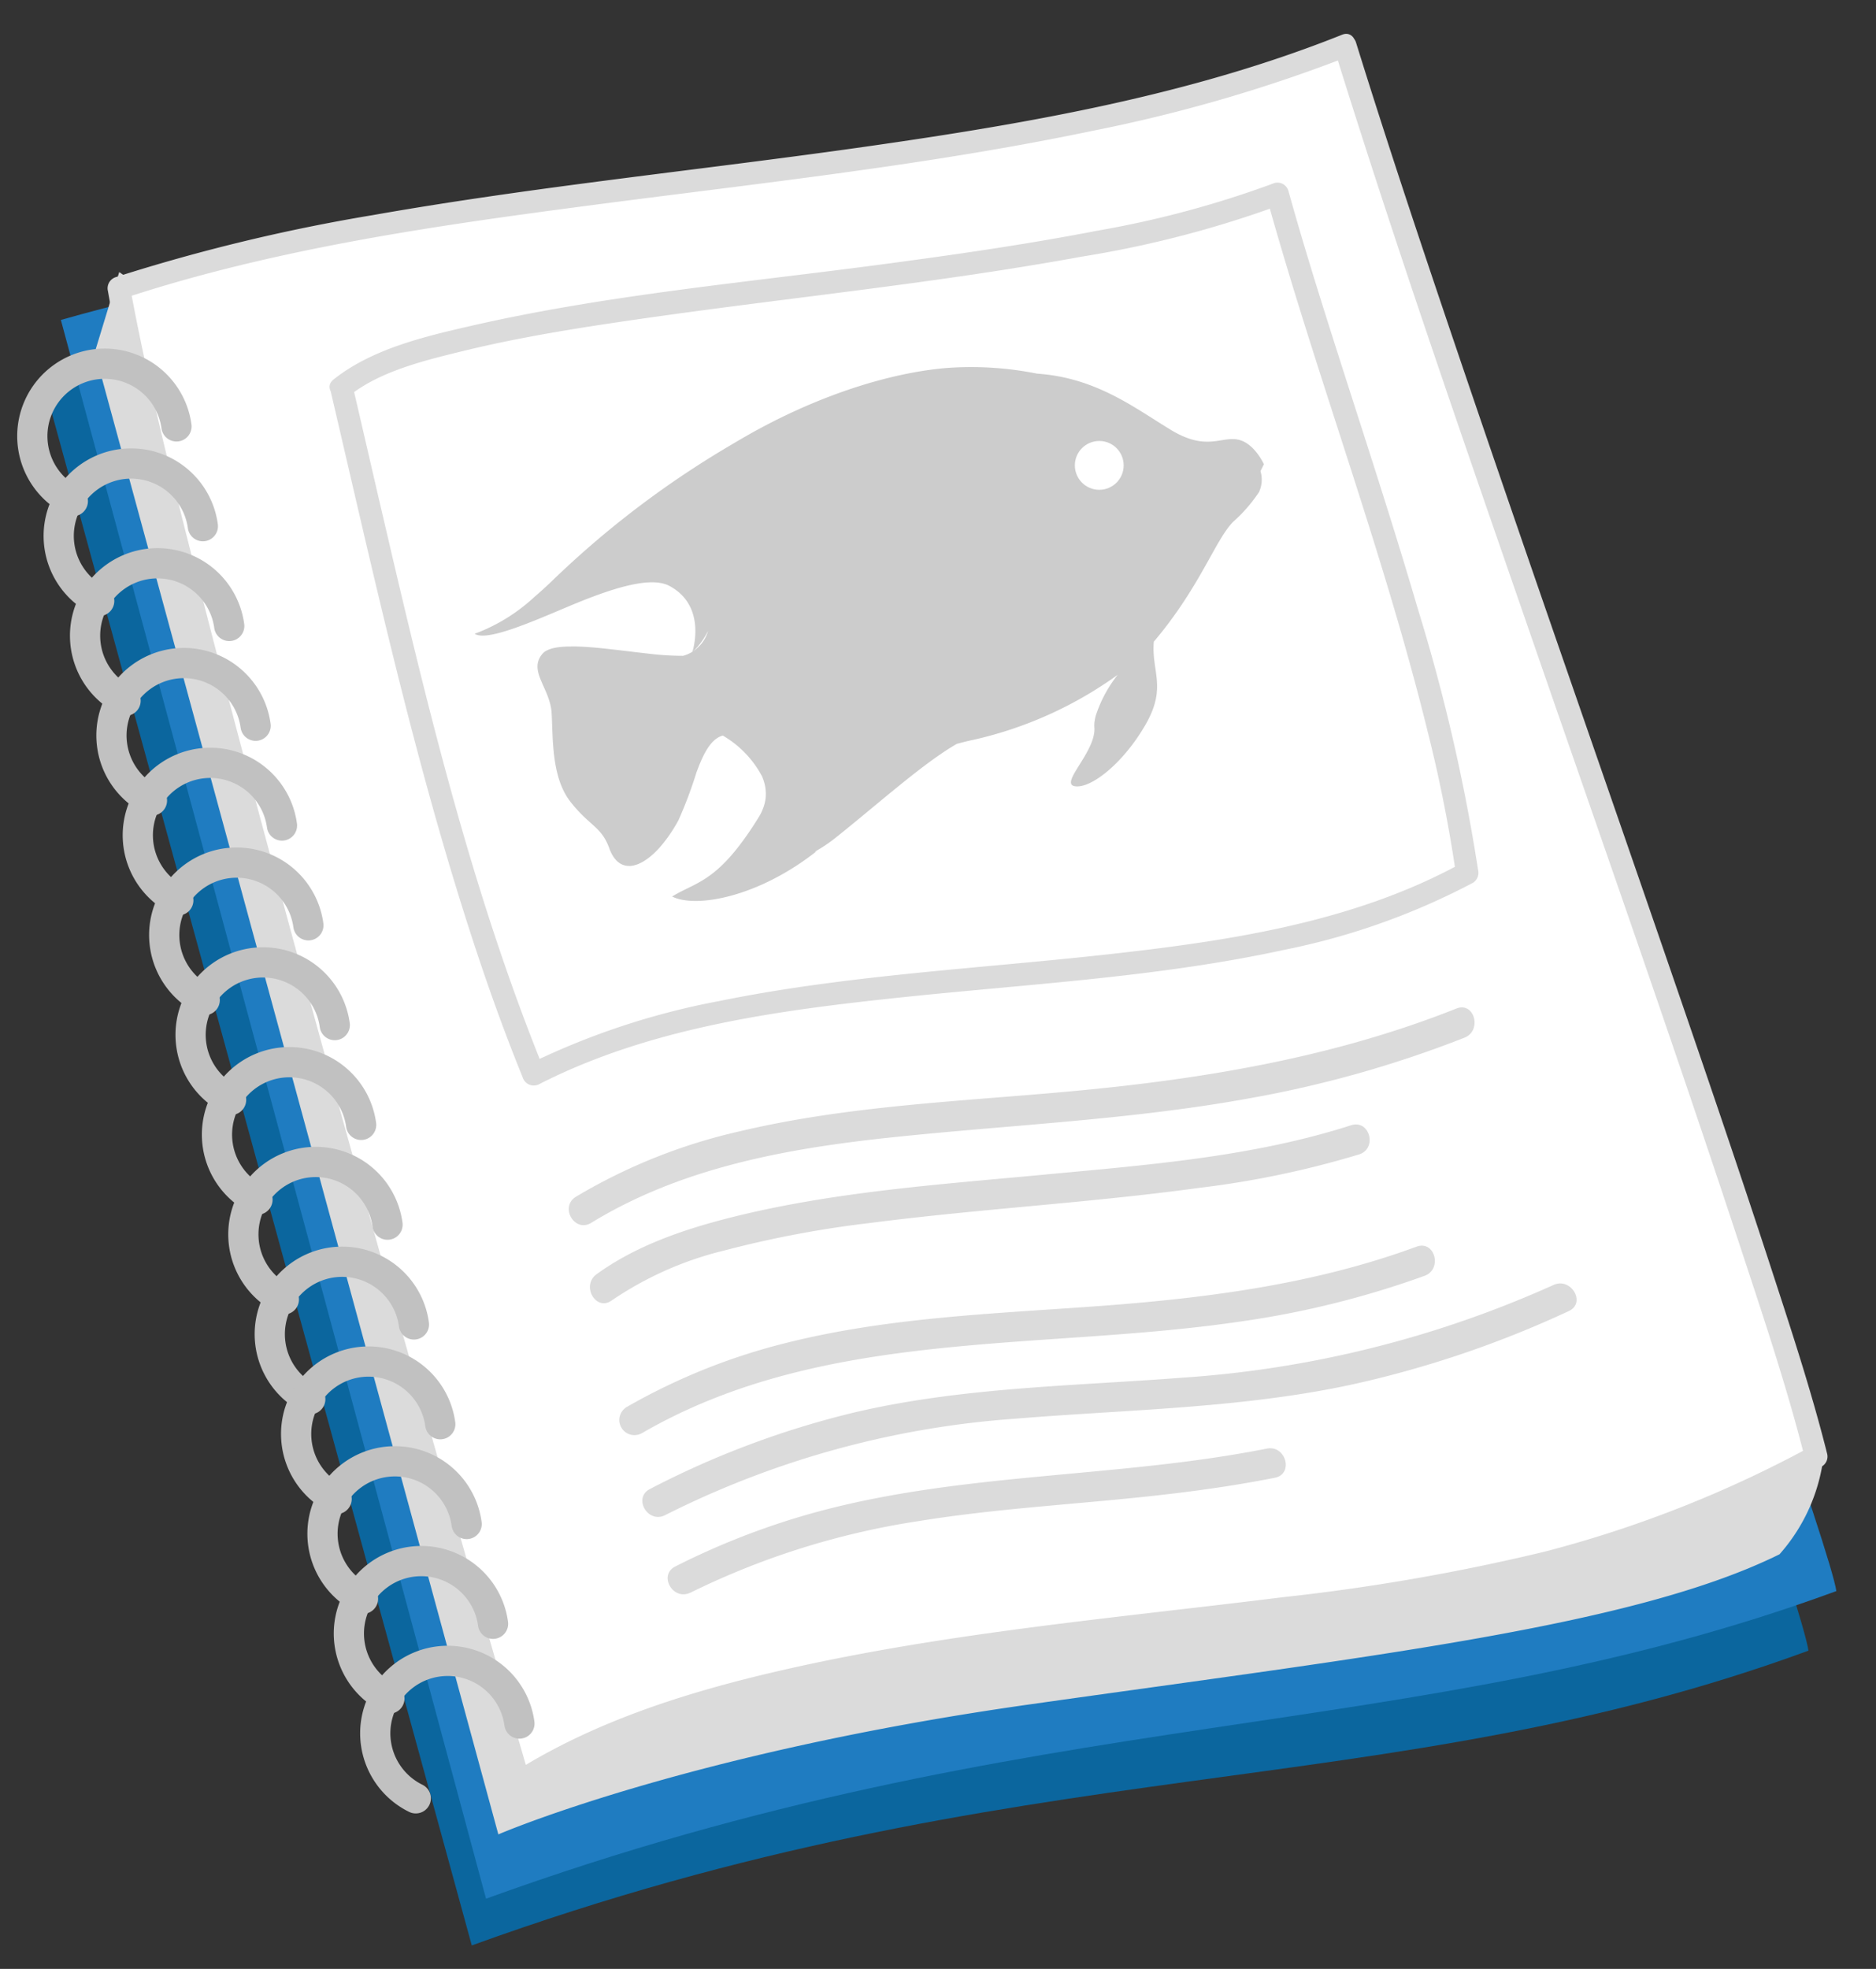 <svg id="Layer_1" data-name="Layer 1" xmlns="http://www.w3.org/2000/svg" viewBox="0 0 186.231 195.385"><rect x="0" y="0" width="186.231" height="195.385" fill="#333333" stroke="none"/><defs><style>.cls-1{fill:#0b669e;}.cls-2{fill:#1f7cc1;}.cls-3{fill:#dbdbdb;}.cls-4{fill:#fff;}.cls-5{fill:#ccc;}.cls-6{fill:none;stroke:#c1c1c1;stroke-linecap:round;stroke-miterlimit:10;stroke-width:3px;}</style></defs><path class="cls-1" d="M129.387,16.536C109.741,24.459,48.843,25.874,4.465,38.507L46.834,193.054c54.882-19.875,90.316-13.7,132.692-29.252C178.525,156.509,132.813,26.449,129.387,16.536Z"/><path class="cls-2" d="M130.8,11.9C111.155,19.824,50.421,19.118,6.043,31.75L48.248,188.418c54.882-19.874,91.67-14.975,134.046-30.527C181.293,150.6,134.226,21.814,130.8,11.9Z"/><path class="cls-3" d="M9.41,34.949,49.471,182.036s18.626-8.071,52.667-12.888,60.025-7.747,74.514-14.908a17.871,17.871,0,0,0,4.47-10.7L11.834,27Z"/><path class="cls-4" d="M133.531,4.53c-35.3,14.188-86.07,12.2-121.737,24.052,4.965,28.151,35.73,134.524,39.734,148.291,16.788-10.736,43.655-13.185,62.67-15.626,24.447-3.139,42.827-4.1,66.1-16.7C174.982,123.331,146.006,44.714,133.531,4.53Z"/><path class="cls-3" d="M133.232,3.445C118.338,9.4,102.345,12.2,86.536,14.467,70.036,16.833,53.425,18.453,37,21.348A181.712,181.712,0,0,0,11.5,27.5a1.16,1.16,0,0,0-.786,1.384c1.441,8.14,3.474,16.186,5.477,24.2,2.868,11.48,5.908,22.916,9,34.338Q30.212,106,35.425,124.526q4.49,16.01,9.068,31.995,2.791,9.755,5.616,19.5.166.576.334,1.152a1.136,1.136,0,0,0,1.653.672c6.95-4.409,14.834-7.111,22.773-9.123a222.885,222.885,0,0,1,25.562-4.613c8.412-1.113,16.84-2.12,25.262-3.154a238.778,238.778,0,0,0,25.726-4.185,120,120,0,0,0,29.442-11.25,1.143,1.143,0,0,0,.517-1.27c-1.566-6.234-3.589-12.361-5.58-18.468-2.956-9.069-6.038-18.1-9.137-27.118-7.282-21.193-14.717-42.334-21.913-63.557-3.478-10.257-6.918-20.531-10.132-30.875-.428-1.378-2.6-.79-2.17.6,6.169,19.856,13.039,39.5,19.838,59.143,6.882,19.885,13.885,39.734,20.465,59.722,2.3,6.993,4.665,14.008,6.459,21.153l.518-1.271A116.832,116.832,0,0,1,153.3,153.989a206.623,206.623,0,0,1-25.967,4.512c-16.871,2.1-34.012,3.56-50.593,7.449-8.958,2.1-17.96,4.991-25.778,9.952l1.653.672q-2.53-8.7-5.024-17.415-4.42-15.417-8.765-30.856Q33.638,109.871,28.6,91.4c-3.176-11.668-6.3-23.351-9.274-35.072-2.176-8.581-4.355-17.186-6.042-25.88q-.21-1.081-.4-2.165l-.786,1.384c15.214-5.029,31.229-7.291,47.064-9.363,16.486-2.158,33.066-3.922,49.354-7.333A151.688,151.688,0,0,0,133.83,5.615C135.158,5.084,134.579,2.907,133.232,3.445Z"/><path class="cls-3" d="M32.811,38.761c4.164,17.781,8.064,35.647,13.646,53.054,1.632,5.093,3.411,10.139,5.43,15.092a1.148,1.148,0,0,0,1.653.673c10.983-5.606,23.6-7.3,35.718-8.582,12.778-1.353,25.712-2.011,38.3-4.755a69.061,69.061,0,0,0,18.655-6.636,1.165,1.165,0,0,0,.517-1.27,182.421,182.421,0,0,0-6.012-26.02c-2.684-9.172-5.7-18.243-8.587-27.351-1.476-4.652-2.921-9.316-4.229-14.019a1.132,1.132,0,0,0-1.384-.785,99.55,99.55,0,0,1-17.543,4.724c-7.138,1.383-14.343,2.41-21.549,3.367-13.577,1.8-27.365,3.031-40.734,6.1-4.629,1.062-9.8,2.289-13.589,5.313-1.131.9.47,2.486,1.591,1.591,3.062-2.442,7.525-3.506,11.3-4.429,6-1.465,12.128-2.4,18.238-3.275,14.36-2.048,28.82-3.466,43.1-6.076a105.839,105.839,0,0,0,19.785-5.146l-1.384-.785c4.952,17.808,11.579,35.118,16,53.082a141.209,141.209,0,0,1,2.832,14.307l.517-1.271c-10.715,5.893-23.236,7.73-35.229,9.055-12.818,1.415-25.777,2.042-38.44,4.617a74.086,74.086,0,0,0-19,6.3l1.653.672c-7.2-17.657-11.7-36.359-16.008-54.887C37.021,47,36.015,42.58,34.981,38.163,34.651,36.754,32.481,37.35,32.811,38.761Z"/><path class="cls-3" d="M58.689,121.35c9.01-5.519,19.539-7.4,29.9-8.489,11.832-1.243,23.735-1.738,35.461-3.873a111.931,111.931,0,0,0,21.326-6.012c1.773-.7,1-3.607-.8-2.893-12.14,4.826-24.97,6.973-37.918,8.181-11.089,1.034-22.368,1.42-33.243,4.006a55.623,55.623,0,0,0-16.242,6.489c-1.644,1.007-.138,3.6,1.514,2.591Z"/><path class="cls-3" d="M60.732,129.048A34.092,34.092,0,0,1,71.875,124.1a105.112,105.112,0,0,1,14.439-2.73c10.864-1.406,21.816-2,32.672-3.484a92.948,92.948,0,0,0,15.937-3.329c1.831-.589,1.048-3.486-.8-2.893-9.828,3.16-20.343,3.948-30.562,4.91-10.462.985-21.123,1.71-31.336,4.327-4.55,1.167-9.178,2.769-13.01,5.554-1.547,1.124-.051,3.728,1.514,2.59Z"/><path class="cls-3" d="M63.741,142.21c18.107-10.485,39.608-8.115,59.561-11.092a91.349,91.349,0,0,0,18.118-4.513c1.8-.661,1.02-3.561-.8-2.892-10.3,3.79-21.129,5.145-32.017,5.929-10.148.731-20.425,1.106-30.343,3.57a61.6,61.6,0,0,0-16.036,6.407,1.5,1.5,0,0,0,1.514,2.591Z"/><path class="cls-3" d="M66.033,150.352a91.461,91.461,0,0,1,34.749-9.566c11.1-.915,22.235-1.017,33.176-3.337a103.934,103.934,0,0,0,21.774-7.345c1.752-.8.23-3.391-1.514-2.59a107.121,107.121,0,0,1-36.843,9.2c-10.895.839-21.856.942-32.55,3.448a88.919,88.919,0,0,0-20.306,7.6c-1.717.883-.2,3.473,1.514,2.591Z"/><path class="cls-3" d="M68.558,158.04a77.485,77.485,0,0,1,22.677-7.1c7.452-1.208,15-1.624,22.5-2.42,4.3-.456,8.584-1.035,12.825-1.876,1.892-.375,1.091-3.267-.8-2.893-15.107,3-30.772,2.3-45.655,6.561a74.388,74.388,0,0,0-13.068,5.136c-1.724.87-.207,3.459,1.514,2.59Z"/><path class="cls-5" d="M125.468,46.072s-.976-2.192-2.662-2.463-3.108,1.157-6.595-.961-7.19-4.991-12.708-5.522q-.271-.027-.557-.049a33.322,33.322,0,0,0-8.985-.559c-5.7.48-12.921,2.757-20,6.819-.441.253-.864.5-1.279.75a94.092,94.092,0,0,0-18.025,13.7q-.452.426-.884.816-.375.338-.738.649a17.813,17.813,0,0,1-5.915,3.641c1.178.784,5.557-1.13,9.266-2.693,4-1.684,8.1-3.1,10.061-2.059,3.742,1.988,2.325,6.427,2.291,6.532a3.2,3.2,0,0,1-.931.407,28.24,28.24,0,0,1-3.5-.224c-1.348-.148-2.8-.338-4.182-.485h0L60,64.356q-.375-.039-.741-.072l-.25-.023c-.316-.028-.627-.051-.928-.07l-.123-.006q-.38-.021-.739-.03l-.25,0c-.2,0-.4,0-.586.005-.073,0-.149,0-.22.006-.247.012-.485.029-.7.057l-.058.01a4.992,4.992,0,0,0-.538.1c-.057.014-.108.031-.161.047a2.657,2.657,0,0,0-.348.134c-.044.02-.089.04-.129.063a1.318,1.318,0,0,0-.341.258c-1.534,1.722.728,3.426.873,5.933s-.034,6.367,1.871,8.8,3.078,2.434,3.866,4.647a4.108,4.108,0,0,0,.223.511c.026.052.056.095.084.143a3.066,3.066,0,0,0,.177.277c.036.048.075.09.112.134a2.161,2.161,0,0,0,.187.194,1.6,1.6,0,0,0,.13.107,1.646,1.646,0,0,0,.2.133c.046.026.093.052.141.074a1.787,1.787,0,0,0,.227.078c.048.013.095.03.144.039a1.7,1.7,0,0,0,.278.024c.039,0,.076.008.116.007a2.127,2.127,0,0,0,.4-.054c.056-.012.113-.034.169-.05.087-.026.173-.051.261-.086.068-.027.137-.061.205-.094s.159-.076.239-.121.148-.087.222-.135.155-.1.233-.158.154-.112.231-.173.155-.128.232-.195.158-.136.237-.211.155-.154.232-.233.159-.158.239-.246.172-.2.258-.3c.139-.164.277-.338.416-.522.067-.089.135-.173.2-.267h0a16.28,16.28,0,0,0,1.058-1.69,42.349,42.349,0,0,0,1.778-4.715l0,0c.06-.165.122-.324.183-.485.039-.1.077-.2.116-.3.59-1.46,1.306-2.643,2.328-2.906a10.216,10.216,0,0,1,3.895,4.048h0a4.727,4.727,0,0,1,.294.928v0a3.909,3.909,0,0,1,.063.447c0,.026,0,.053.006.079a3.851,3.851,0,0,1,.007.417c0,.021,0,.042,0,.063a3.956,3.956,0,0,1-.055.489c0,.018-.009.035-.012.052a4.022,4.022,0,0,1-.107.426c-.014.048-.031.1-.047.144-.041.119-.089.24-.142.361-.022.049-.042.1-.065.146a5.276,5.276,0,0,1-.272.5c-4.017,6.484-6.093,6.342-8.6,7.87,2.345,1.182,8.521.088,14.325-4.48l-.173.04A14.9,14.9,0,0,0,82.867,83.2c4.248-3.38,8.835-7.516,12.127-9.387.63-.168,1.2-.31,1.653-.4a39.247,39.247,0,0,0,14.308-6.448,13.025,13.025,0,0,0-2.194,4.1l0,0-.006.029a4.142,4.142,0,0,0-.085.449c-.006.039-.016.08-.02.117a2.671,2.671,0,0,0-.012.51c.2,2.4-3.516,5.6-1.932,5.852s4.812-2.266,7.042-6.166c.124-.217.231-.425.331-.628.028-.057.055-.113.081-.17.076-.161.144-.319.206-.472.015-.039.033-.08.048-.118.07-.182.129-.357.18-.529.015-.051.028-.1.042-.151.034-.127.065-.251.091-.372.011-.052.023-.105.032-.157.029-.153.052-.3.068-.45,0-.047.007-.092.011-.137.006-.072.014-.143.018-.213l0,.008c.087-1.635-.48-2.935-.316-4.794l.038-.042c4.557-5.391,6.074-10.077,7.834-11.845a15.167,15.167,0,0,0,2.566-2.945,2.939,2.939,0,0,0,.15-2.09ZM69.182,64.262c.037-.039.074-.075.11-.116.006-.009.01-.021.017-.031a8.062,8.062,0,0,0,.982-1.509,3.626,3.626,0,0,1-1.518,2.045,3.922,3.922,0,0,0,.306-.278C69.114,64.337,69.148,64.3,69.182,64.262Z"/><path class="cls-6" d="M7.228,49.732a7.188,7.188,0,1,1,10.291-7.419"/><path class="cls-6" d="M9.847,59.634a7.187,7.187,0,1,1,10.29-7.419"/><path class="cls-6" d="M12.465,69.536a7.188,7.188,0,1,1,10.291-7.419"/><path class="cls-6" d="M15.084,79.438a7.188,7.188,0,1,1,10.291-7.419"/><path class="cls-6" d="M17.7,89.34a7.188,7.188,0,1,1,10.291-7.42"/><path class="cls-6" d="M20.322,99.241a7.188,7.188,0,1,1,10.291-7.419"/><path class="cls-6" d="M22.94,109.143a7.188,7.188,0,1,1,10.291-7.419"/><path class="cls-6" d="M25.559,119.045a7.188,7.188,0,1,1,10.291-7.419"/><path class="cls-6" d="M28.178,128.947a7.188,7.188,0,1,1,10.291-7.419"/><path class="cls-6" d="M30.8,138.849a7.188,7.188,0,1,1,10.291-7.419"/><path class="cls-6" d="M33.416,148.751a7.187,7.187,0,1,1,10.29-7.42"/><path class="cls-6" d="M36.034,158.652a7.188,7.188,0,1,1,10.291-7.419"/><path class="cls-6" d="M38.653,168.554a7.188,7.188,0,1,1,10.291-7.419"/><path class="cls-6" d="M41.272,178.456a7.188,7.188,0,1,1,10.291-7.419"/><circle class="cls-4" cx="109.124" cy="46.183" r="2.423"/></svg>